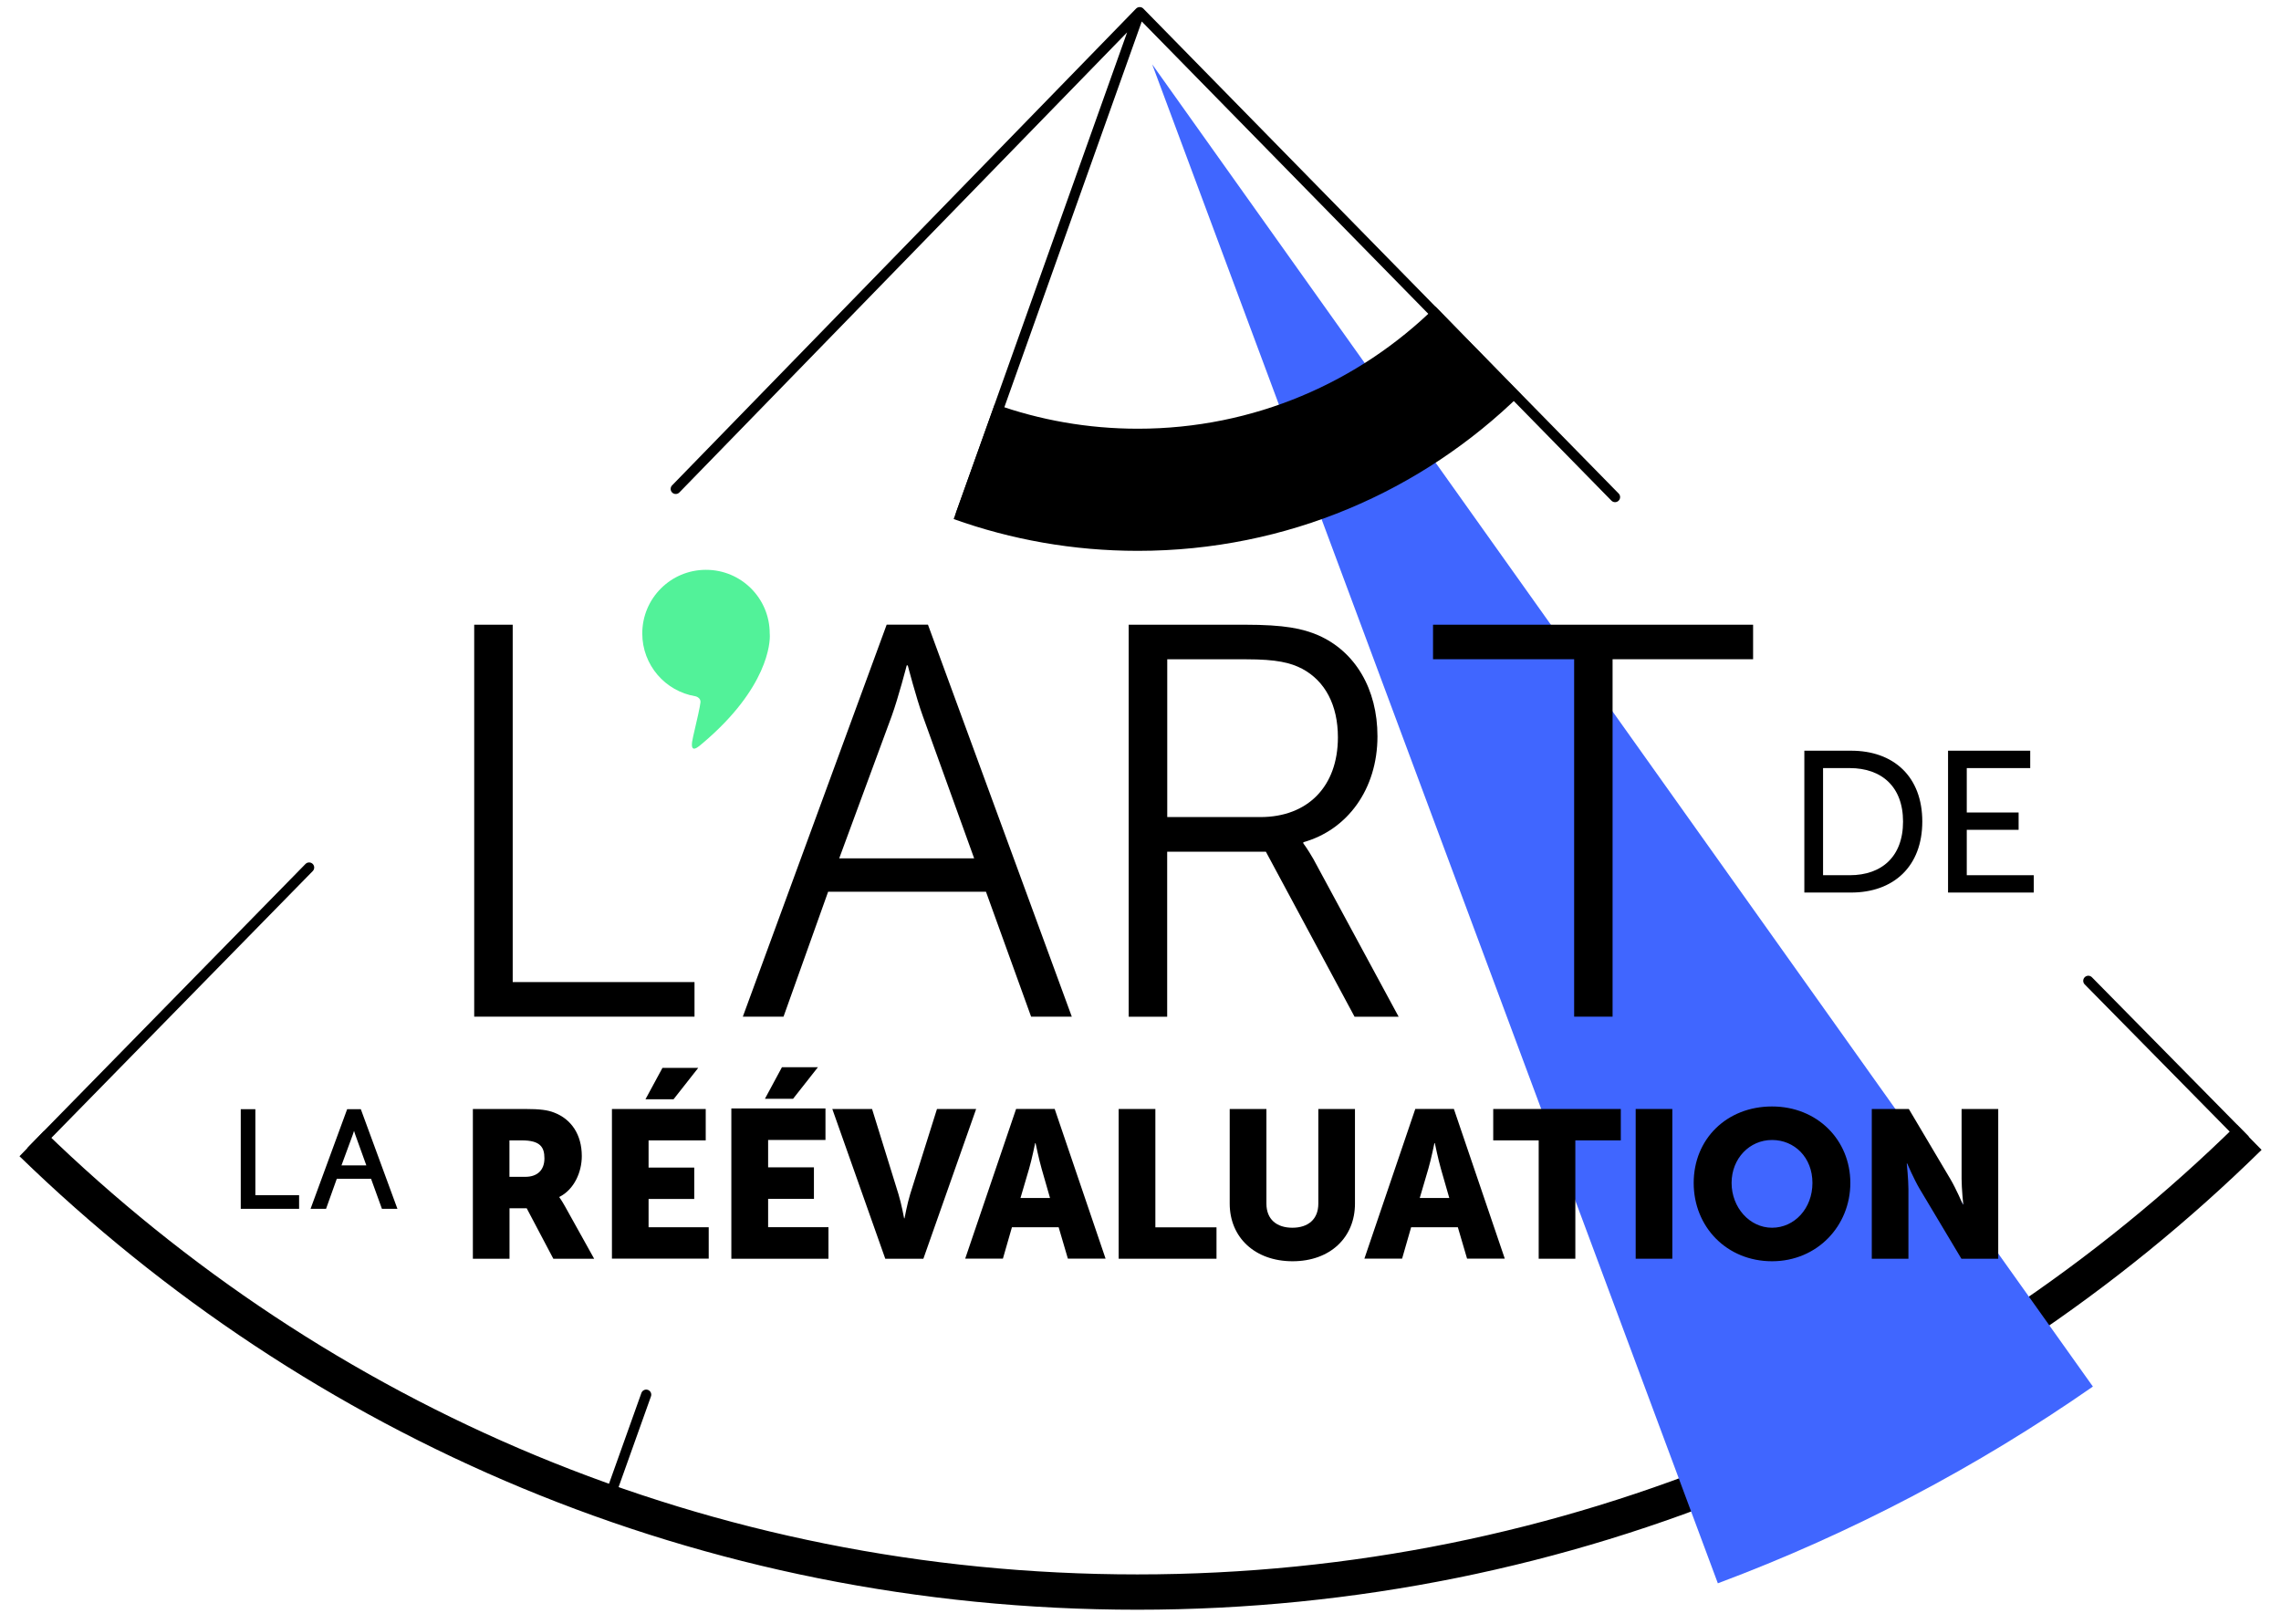<?xml version="1.0" encoding="UTF-8"?><svg id="Layer_1" xmlns="http://www.w3.org/2000/svg" xmlns:xlink="http://www.w3.org/1999/xlink" viewBox="0 0 343.64 244.65"><defs><clipPath id="clippath"><rect width="343.64" height="244.65" fill="none"/></clipPath><clipPath id="clippath-1"><rect width="343.64" height="244.65" fill="none"/></clipPath><clipPath id="clippath-2"><rect width="343.64" height="244.65" fill="none"/></clipPath><clipPath id="clippath-3"><rect width="343.64" height="244.65" fill="none"/></clipPath></defs><g clip-path="url(#clippath)"><path d="M46.57,130.7L4.79,173.35M171.7,1.83l-69.9,71.83M314.61,147.77l23.5,23.86M171.7,1.83l71.61,73.06M144.77,77.43L171.7,1.83M91.55,226.37l5.8-16.25" fill="none" stroke="#000" stroke-linecap="round" stroke-linejoin="round" stroke-width="1.53"/><path d="M338.85,171.34c-43.13,42.38-102.27,68.52-167.51,68.52S47.83,214.11,4.79,172.29" fill="none" stroke="#000" stroke-miterlimit="10" stroke-width="5.32"/><path d="M258.8,238.54c20.16-7.54,39.11-17.54,56.5-29.64L173.58,9.69l85.22,228.85Z" fill="#4066ff"/><polygon points="71.44 94.12 77.24 94.12 77.24 147.96 104.63 147.96 104.63 153.17 71.44 153.17 71.44 94.12" fill="#000"/><path d="M136.6,100.25s-1.26,4.87-2.27,7.65l-7.9,21.42h20.33l-7.73-21.42c-1.01-2.77-2.27-7.65-2.27-7.65h-.17ZM148.53,134.35h-23.77l-6.72,18.82h-6.13l21.67-59.06h6.22l21.67,59.06h-6.13l-6.8-18.82Z" fill="#000"/><path d="M189.88,123.1c7.14,0,11.68-4.62,11.68-12.01,0-4.87-1.93-8.49-5.38-10.33-1.76-.92-3.87-1.43-8.4-1.43h-11.93v23.77h14.03ZM170.06,94.12h17.47c6.05,0,8.74.59,11.09,1.6,5.54,2.44,8.9,8.07,8.9,15.21,0,7.98-4.54,14.11-11.17,15.96v.17s.59.76,1.51,2.35l12.85,23.77h-6.64l-13.36-24.86h-14.87v24.86h-5.8v-59.06Z" fill="#000"/><path d="M111.6,103.48s-.06.04-.09.06l.09-.06ZM112.67,102.67s-.06.05-.09.07l.09-.07ZM115.56,98.19c-.03.09-.05.18-.08.26l.08-.26ZM111.84,103.32c-.06.04-.12.08-.18.12.06-.04.12-.08.18-.12M112.19,103.07s-.1.08-.15.11c.05-.04.1-.08.15-.11M112.53,102.79s-.09.08-.14.11c.05-.04.09-.07.14-.11M113.08,102.3c-.05.05-.1.1-.15.15.05-.05.1-.1.15-.15M113.19,102.18s-.06.06-.09.09c.03-.03.06-.06.09-.09M113.38,101.99c-.05.05-.1.1-.15.15.05-.05.1-.1.15-.15M113.5,101.85s-.06.06-.08.09c.03-.03.06-.06.08-.09M113.67,101.66c-.05.06-.1.12-.15.17.05-.06.1-.12.15-.17M113.86,101.43c-.05.06-.1.12-.15.18.05-.06.1-.12.15-.18M114.12,101.08c-.04.06-.09.12-.13.18.05-.06.09-.12.13-.18M114.23,100.94s-.05.07-.08.11c.03-.04.05-.07.08-.11M114.37,100.73c-.04.07-.09.14-.14.21.05-.07.09-.14.14-.21M114.53,100.47c-.04.07-.09.14-.13.21.04-.07.09-.14.13-.21M114.75,100.1c-.04.06-.07.13-.11.19.04-.06.07-.13.11-.19M114.83,99.96s-.04.07-.06.11c.02-.04.04-.07.06-.11M114.96,99.72c-.03.06-.06.12-.1.18.03-.06.06-.12.1-.18M115.15,99.3c-.05.12-.11.24-.17.36.06-.12.12-.24.17-.36M115.33,98.88c-.05.13-.1.26-.16.39.06-.13.11-.26.16-.39M115.42,98.62c-.03.08-.06.16-.09.24.03-.08.06-.16.09-.24M115.56,98.19c-.03.09-.05.18-.08.26-.01.04-.03.09-.04.13l.13-.4ZM115.68,97.75c-.03.14-.07.27-.11.4.04-.13.08-.27.11-.4M115.75,97.46c-.02.09-.04.17-.06.25.02-.08.04-.17.06-.25M115.78,97.31s-.02.09-.03.13c0-.04.02-.09.03-.13M115.83,97.02c-.01.08-.03.16-.04.24.02-.08.03-.16.04-.24M115.89,96.56c-.02.14-.04.29-.06.43.02-.14.04-.28.06-.43M115.94,96.09c-.01.15-.02.29-.04.44.02-.15.03-.29.04-.44M115.95,95.79c0,.1,0,.19-.01.29,0-.1.01-.19.01-.29M115.96,95.62c0,.05,0,.1,0,.15,0-.05,0-.1,0-.15M106.37,85.85c5.3,0,9.59,4.29,9.59,9.59,0,0,0,.05.01.15.08,1.25-.31,8.06-10.05,16.33-.07.06-.14.12-.22.18-.96.85-1.86,1.34-1.28-1.12.61-2.59,1.05-4.55,1.11-5.17.06-.62-.58-.88-.76-.91-4.54-.75-8.01-4.7-8.01-9.46,0-5.3,4.29-9.59,9.59-9.59" fill="#52f299"/><polygon points="237.15 99.32 215.89 99.32 215.89 94.12 264.11 94.12 264.11 99.32 242.94 99.32 242.94 153.17 237.15 153.17 237.15 99.32" fill="#000"/></g><path d="M272.23,113.51h6.64c6.17,0,10.33,3.77,10.33,10.27s-4.15,10.3-10.33,10.3h-6.64v-20.56ZM278.66,132.26c5.06,0,8.42-2.98,8.42-8.48s-3.39-8.45-8.42-8.45h-4.42v16.94h4.42Z" fill="#000"/><path d="M293.88,113.51h11.58v1.81h-9.56v7.49h7.81v1.81h-7.81v7.63h10.09v1.81h-12.11v-20.56Z" fill="#000"/><g clip-path="url(#clippath-1)"><path d="M274.25,132.26v-16.94h4.42c5.03,0,8.43,2.99,8.43,8.46s-3.36,8.48-8.43,8.48h-4.42ZM272.23,134.07h6.64c6.17,0,10.33-3.74,10.33-10.3s-4.15-10.27-10.33-10.27h-6.64v20.57Z" fill="none" stroke="#000" stroke-miterlimit="10" stroke-width=".8"/></g><polygon points="293.88 134.07 305.99 134.07 305.99 132.26 295.9 132.26 295.9 124.62 303.71 124.62 303.71 122.81 295.9 122.81 295.9 115.32 305.46 115.32 305.46 113.5 293.88 113.5 293.88 134.07" fill="none" stroke="#000" stroke-miterlimit="10" stroke-width=".8"/><path d="M36.67,167.51h1.4v12.96h6.59v1.25h-7.99v-14.21Z" fill="#000"/><path d="M56.18,177.19h-5.72l-1.62,4.53h-1.48l5.22-14.21h1.5l5.22,14.21h-1.48l-1.64-4.53ZM53.31,168.99s-.3,1.17-.55,1.84l-1.9,5.16h4.89l-1.86-5.16c-.24-.67-.55-1.84-.55-1.84h-.04Z" fill="#000"/><polygon points="36.67 181.72 44.66 181.72 44.66 180.47 38.07 180.47 38.07 167.51 36.67 167.51 36.67 181.72" fill="none" stroke="#000" stroke-miterlimit="10" stroke-width=".8"/><g clip-path="url(#clippath-2)"><path d="M53.36,168.98s.3,1.17.54,1.84l1.86,5.16h-4.89l1.9-5.16c.24-.67.55-1.84.55-1.84h.04ZM57.82,181.72h1.48l-5.22-14.21h-1.5l-5.22,14.21h1.48l1.62-4.53h5.72l1.64,4.53Z" fill="none" stroke="#000" stroke-miterlimit="10" stroke-width=".8"/></g><path d="M71.23,167.08h7.86c2.3,0,3.41.16,4.39.54,2.56.98,4.17,3.28,4.17,6.56,0,2.4-1.14,5.02-3.38,6.15v.06s.32.41.85,1.36l4.39,7.89h-6.15l-4.01-7.6h-2.59v7.6h-5.52v-22.56ZM79.15,177.3c1.77,0,2.87-.98,2.87-2.78,0-1.7-.63-2.71-3.41-2.71h-1.86v5.49h2.4Z" fill="#000"/><path d="M92.18,167.08h14.14v4.73h-8.61v4.1h6.88v4.73h-6.88v4.26h9.06v4.73h-14.58v-22.56ZM99.79,160.89h5.4l-3.72,4.73h-4.23l2.56-4.73Z" fill="#000"/><path d="M110.18,167h14.18v4.75h-8.64v4.12h6.9v4.75h-6.9v4.27h9.09v4.75h-14.63v-22.64ZM117.81,160.79h5.41l-3.74,4.75h-4.24l2.56-4.75Z" fill="#000"/><path d="M125.38,167.08h6l3.98,12.84c.44,1.42.85,3.63.85,3.63h.06s.41-2.21.85-3.63l4.04-12.84h5.9l-7.95,22.56h-5.74l-7.98-22.56Z" fill="#000"/><path d="M159.49,184.9h-7.04l-1.36,4.73h-5.68l7.67-22.56h5.81l7.67,22.56h-5.68l-1.39-4.73ZM155.95,172.22s-.5,2.46-.92,3.88l-1.29,4.39h4.45l-1.26-4.39c-.41-1.42-.92-3.88-.92-3.88h-.06Z" fill="#000"/><path d="M168.54,167.08h5.52v17.83h9.21v4.73h-14.74v-22.56Z" fill="#000"/><path d="M185.27,167.08h5.52v14.26c0,2.37,1.55,3.63,3.91,3.63s3.91-1.26,3.91-3.63v-14.26h5.52v14.26c0,5.08-3.72,8.68-9.4,8.68s-9.47-3.6-9.47-8.68v-14.26Z" fill="#000"/><path d="M219.63,184.9h-7.04l-1.36,4.73h-5.68l7.67-22.56h5.81l7.67,22.56h-5.68l-1.39-4.73ZM216.1,172.22s-.5,2.46-.92,3.88l-1.29,4.39h4.45l-1.26-4.39c-.41-1.42-.92-3.88-.92-3.88h-.06Z" fill="#000"/><path d="M231.81,171.81h-6.85v-4.73h19.22v4.73h-6.85v17.83h-5.52v-17.83Z" fill="#000"/><path d="M246.42,167.08h5.52v22.56h-5.52v-22.56Z" fill="#000"/><path d="M266.96,166.7c6.82,0,11.8,5.05,11.8,11.52s-4.99,11.8-11.8,11.8-11.8-5.17-11.8-11.8,4.99-11.52,11.8-11.52ZM266.96,184.97c3.38,0,6.09-2.9,6.09-6.75s-2.71-6.47-6.09-6.47-6.09,2.78-6.09,6.47,2.71,6.75,6.09,6.75Z" fill="#000"/><path d="M281.98,167.08h5.59l6.25,10.54c.88,1.48,1.89,3.85,1.89,3.85h.06s-.25-2.43-.25-3.85v-10.54h5.52v22.56h-5.55l-6.28-10.51c-.88-1.48-1.89-3.85-1.89-3.85h-.06s.25,2.43.25,3.85v10.51h-5.52v-22.56Z" fill="#000"/><g clip-path="url(#clippath-3)"><path d="M216.28,46.22c-11.54,11.36-27.38,18.37-44.86,18.37-7.56,0-14.81-1.31-21.54-3.72l-6.21,17.33c8.67,3.1,18.01,4.79,27.75,4.79,22.47,0,42.84-9,57.69-23.59l-12.84-13.19Z" fill="#000"/></g></svg>